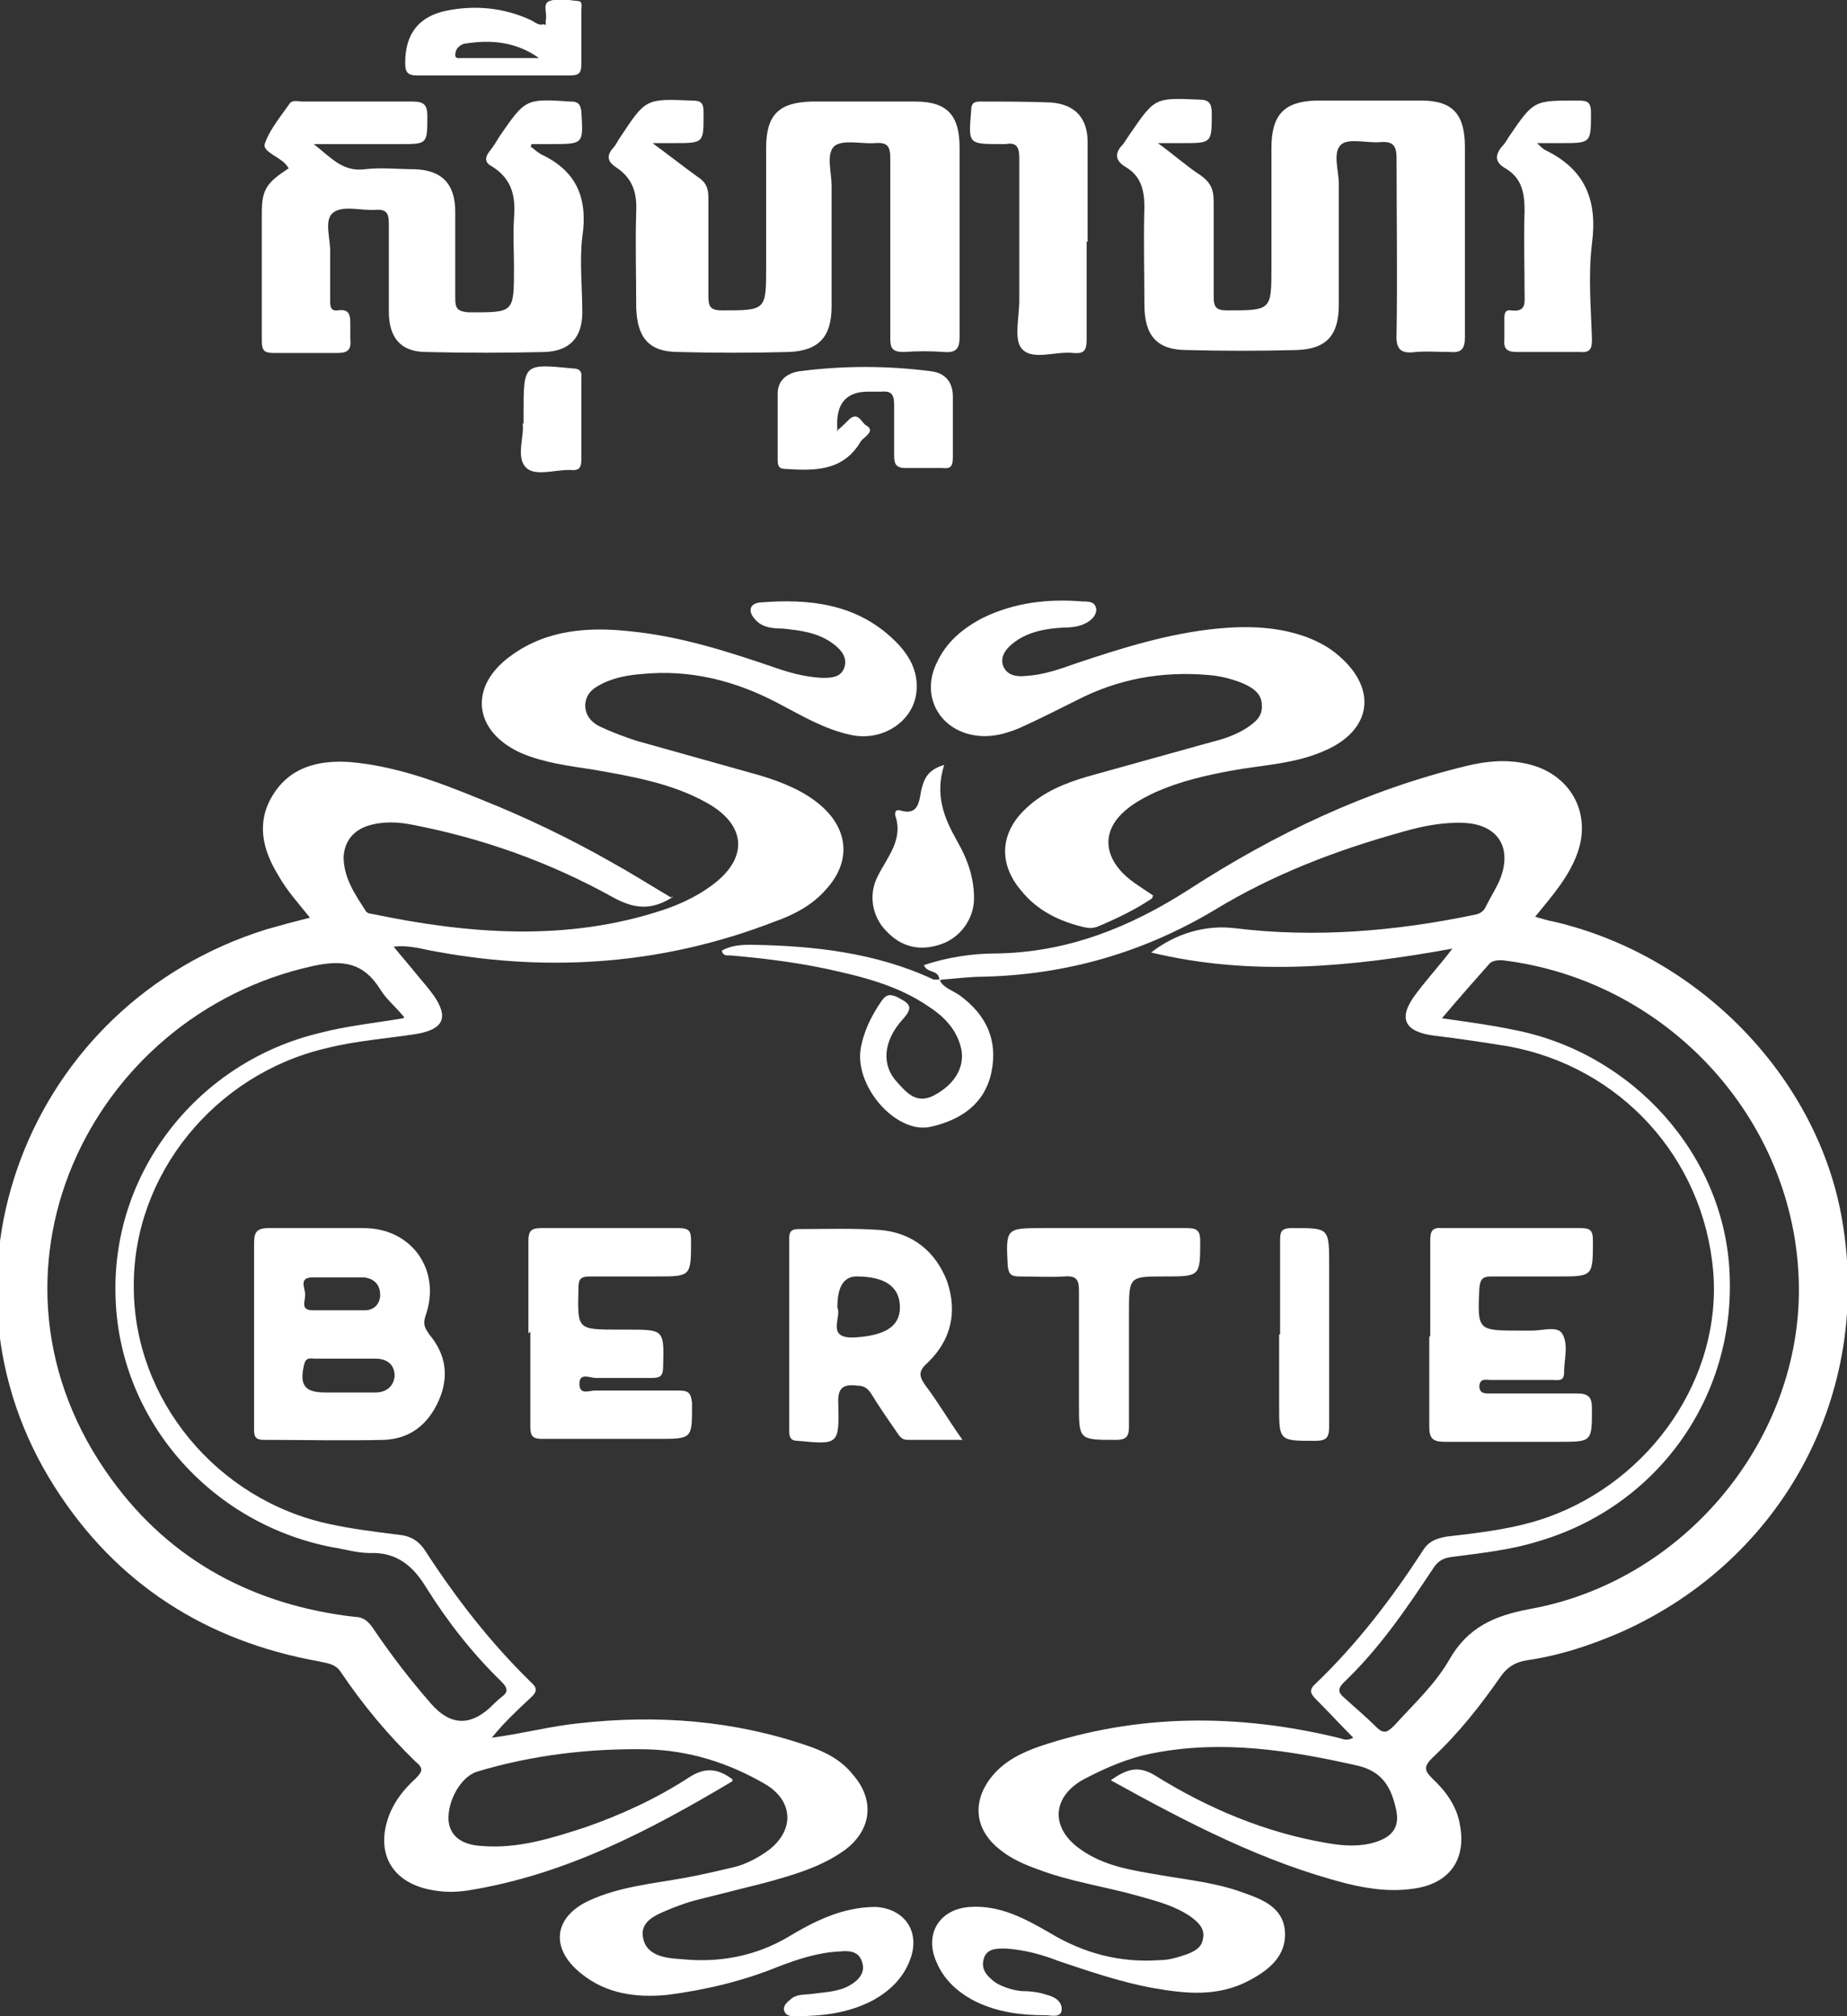 <svg width="55" height="60" viewBox="0 0 55 60" fill="none" xmlns="http://www.w3.org/2000/svg">
<rect x="0" y="0" width="55" height="60" fill="#333333" stroke="none"/>
<g clip-path="url(#clip0_9_938)">
<path d="M20.063 26.676C19.403 27.108 18.887 27.05 18.257 26.705C16.394 25.669 14.388 24.95 12.296 24.547C11.866 24.46 11.407 24.432 10.948 24.576C10.518 24.719 10.261 25.036 10.232 25.496C10.232 26.13 10.576 26.619 10.891 27.108C10.92 27.165 11.006 27.194 11.063 27.194C13.958 27.799 16.881 28.029 19.747 27.079C20.263 26.906 20.75 26.676 21.18 26.36C22.298 25.554 22.241 24.547 21.037 23.885C20.005 23.309 18.83 23.108 17.684 22.906C16.939 22.791 16.222 22.705 15.534 22.417C14.101 21.784 13.929 20.432 15.219 19.511C16.279 18.734 17.54 18.647 18.802 18.791C20.235 18.935 21.61 19.367 22.957 19.827C23.445 20 23.932 20.144 24.476 20.173C24.734 20.173 25.021 20.173 25.136 19.885C25.25 19.568 25.049 19.338 24.82 19.165C24.362 18.82 23.846 18.763 23.301 18.705C23.015 18.705 22.699 18.676 22.499 18.446C22.27 18.216 22.298 17.957 22.642 17.928C24.075 17.813 25.48 17.957 26.597 19.021C27.056 19.453 27.371 19.971 27.285 20.633C27.17 21.496 26.253 22.072 25.336 21.87C24.534 21.698 23.875 21.295 23.158 20.921C21.897 20.259 20.55 19.914 19.117 20.058C18.744 20.086 18.4 20.144 18.056 20.288C17.741 20.432 17.454 20.576 17.426 20.978C17.426 21.352 17.684 21.554 17.97 21.669C18.286 21.813 18.601 21.928 18.945 22.043C20.177 22.389 21.41 22.734 22.642 23.079C23.301 23.28 23.96 23.54 24.476 24C25.279 24.719 25.336 25.669 24.591 26.475C24.19 26.935 23.645 27.223 23.072 27.424C19.805 28.691 16.423 28.95 12.983 28.317C12.611 28.259 12.21 28.115 11.722 28.173C11.98 28.489 12.21 28.748 12.439 29.036C12.611 29.237 12.783 29.439 12.926 29.64C13.356 30.273 13.213 30.619 12.439 30.763C11.55 30.906 10.633 30.964 9.716 31.194C6.391 31.971 3.955 34.964 3.984 38.302C3.984 41.64 6.449 44.633 9.802 45.352C10.461 45.496 11.149 45.583 11.837 45.669C12.21 45.698 12.467 45.842 12.668 46.158C13.585 47.568 14.588 48.863 15.792 50.043C15.993 50.216 16.021 50.331 15.792 50.532C15.391 50.906 14.99 51.281 14.646 51.712C15.534 51.597 16.394 51.367 17.254 51.281C19.575 51.022 21.868 51.194 24.104 51.971C24.591 52.144 25.049 52.374 25.393 52.806C26.053 53.554 25.967 54.446 25.164 55.05C24.448 55.568 23.616 55.798 22.785 56.029C22.098 56.201 21.41 56.374 20.722 56.547C20.492 56.604 20.263 56.691 20.034 56.777C19.633 56.95 19.059 57.122 19.145 57.64C19.231 58.216 19.833 58.273 20.292 58.302C21.41 58.417 22.499 58.216 23.473 57.64C24.046 57.295 24.648 56.978 25.308 56.834C25.565 56.777 25.823 56.748 26.081 56.748C26.97 56.806 27.428 57.525 27.084 58.36C26.884 58.878 26.483 59.252 26.024 59.511C25.279 59.914 24.476 60 23.674 60C23.559 60 23.416 60 23.359 59.856C23.301 59.712 23.416 59.597 23.53 59.511C23.703 59.338 23.932 59.367 24.161 59.338C24.562 59.281 24.964 59.281 25.308 59.079C25.565 58.935 25.766 58.705 25.68 58.417C25.594 58.072 25.308 58.043 25.021 58.072C24.362 58.101 23.76 58.302 23.158 58.532C22.098 58.964 20.98 59.223 19.862 59.367C18.945 59.453 18.056 59.338 17.311 58.734C16.365 57.986 16.48 57.036 17.569 56.547C18.458 56.144 19.432 56.057 20.378 55.885C20.865 55.798 21.352 55.683 21.84 55.568C22.212 55.482 22.585 55.281 22.9 55.05C23.674 54.446 23.616 53.583 22.785 53.093C21.696 52.46 20.521 52.086 19.231 52.057C17.54 52.029 15.849 52.23 14.216 52.719C13.729 52.863 13.327 53.583 13.356 54.158C13.385 54.619 13.729 54.906 14.359 54.935C15.419 55.022 16.423 54.705 17.397 54.389C18.486 54.014 19.547 53.525 20.521 52.892C21.008 52.575 21.381 52.633 21.811 52.95V53.007C19.346 54.475 16.824 55.798 13.929 56.259C13.557 56.316 13.184 56.316 12.783 56.23C11.665 56 11.178 55.137 11.579 54.043C11.751 53.583 12.038 53.237 12.382 52.921C12.553 52.748 12.639 52.633 12.382 52.432C11.55 51.626 10.805 50.734 10.146 49.755C9.974 49.496 9.716 49.496 9.487 49.439C6.133 48.834 3.468 47.137 1.634 44.259C-2.321 38.072 0.803 29.87 7.939 27.655C8.34 27.54 8.77 27.424 9.229 27.309C8.885 26.878 8.541 26.504 8.283 26.043C7.824 25.295 7.624 24.489 8.111 23.683C8.627 22.82 9.487 22.619 10.404 22.676C11.751 22.791 13.012 23.252 14.273 23.77C15.649 24.317 16.967 24.95 18.228 25.669C18.802 25.986 19.346 26.331 19.977 26.705L20.063 26.676ZM12.038 30.273C11.78 29.957 11.493 29.727 11.321 29.439C10.834 28.662 10.232 28.547 9.315 28.748C2.637 30.216 -1.089 37.986 3.325 44.029C5.102 46.475 7.595 47.77 10.547 48.115C10.805 48.115 10.948 48.23 11.092 48.432C11.636 49.237 12.21 49.986 12.84 50.705C13.394 51.338 13.977 51.377 14.588 50.82C14.588 50.82 14.818 50.59 14.932 50.504C15.133 50.36 15.133 50.245 14.932 50.043C14.072 49.209 13.327 48.259 12.697 47.252C12.296 46.59 11.808 46.187 11.006 46.216C10.633 46.216 10.261 46.101 9.888 46.043C6.191 45.324 3.497 42.158 3.439 38.504C3.353 34.849 5.904 31.597 9.544 30.734C10.318 30.532 11.149 30.446 12.009 30.302L12.038 30.273Z" fill="white"/>
<path d="M27.973 29.18C27.973 28.835 27.6 28.979 27.514 28.72C28.202 28.489 28.947 28.374 29.664 28.374C31.785 28.345 33.648 27.597 35.396 26.475C37.976 24.806 40.698 23.511 43.679 22.791C44.281 22.648 44.854 22.59 45.485 22.734C46.746 23.022 47.405 24.173 46.975 25.381C46.717 26.101 46.23 26.648 45.714 27.281C45.915 27.338 46.087 27.396 46.258 27.424C50.615 28.432 54.14 32.086 54.857 36.317C55.745 41.468 53.108 46.389 48.322 48.547C47.405 48.95 46.459 49.266 45.456 49.41C45.112 49.468 44.883 49.612 44.682 49.899C44.08 50.763 43.421 51.597 42.647 52.317C42.389 52.576 42.418 52.691 42.647 52.921C43.048 53.295 43.392 53.755 43.478 54.331C43.65 55.281 43.221 55.971 42.275 56.173C41.558 56.317 40.813 56.23 40.125 56.058C37.632 55.425 35.367 54.245 33.075 52.978C33.533 52.662 33.877 52.518 34.393 52.835C35.969 53.813 37.66 54.532 39.523 54.849C40.011 54.935 40.498 54.964 40.956 54.82C41.501 54.648 41.702 54.331 41.558 53.784C41.415 53.18 41.157 52.719 40.44 52.547C38.406 52.086 36.399 51.77 34.336 52.173C33.59 52.317 32.931 52.604 32.272 52.95C31.326 53.468 31.269 54.389 32.157 55.022C32.874 55.54 33.705 55.655 34.536 55.799C35.367 55.943 36.227 56.029 37.001 56.317C37.574 56.518 38.205 56.748 38.262 57.468C38.319 58.187 37.804 58.619 37.202 58.935C36.285 59.425 35.339 59.338 34.364 59.166C33.39 58.993 32.473 58.676 31.527 58.36C31.011 58.158 30.466 58.014 29.922 57.986C29.664 57.986 29.377 57.986 29.291 58.302C29.205 58.619 29.406 58.82 29.635 58.993C29.865 59.137 30.151 59.223 30.409 59.252C30.667 59.252 30.925 59.281 31.183 59.367C31.412 59.425 31.642 59.568 31.613 59.827C31.584 60.058 31.298 59.971 31.126 59.971C30.409 59.971 29.721 59.885 29.062 59.568C28.546 59.309 28.116 58.935 27.887 58.389C27.514 57.554 27.973 56.806 28.89 56.748C29.779 56.691 30.524 57.094 31.269 57.525C32.272 58.13 33.361 58.417 34.536 58.331C34.823 58.331 35.081 58.245 35.339 58.158C35.568 58.072 35.797 57.957 35.826 57.669C35.883 57.381 35.654 57.18 35.453 57.036C34.995 56.719 34.45 56.576 33.934 56.432C32.931 56.144 31.871 56 30.896 55.626C30.495 55.482 30.094 55.309 29.75 55.022C29.033 54.446 28.947 53.64 29.492 52.921C29.865 52.432 30.381 52.173 30.954 51.971C33.877 50.993 36.858 50.993 39.839 51.712C39.982 51.741 40.096 51.827 40.297 51.712C39.925 51.338 39.581 50.964 39.208 50.59C39.036 50.417 38.95 50.302 39.179 50.101C40.412 48.921 41.444 47.568 42.361 46.158C42.533 45.871 42.762 45.784 43.077 45.727C44.08 45.612 45.112 45.496 46.087 45.151C49.211 44.029 51.274 40.95 51.016 37.842C50.73 34.446 48.236 31.741 44.911 31.137C44.195 31.022 43.45 30.907 42.705 30.82C41.816 30.705 41.615 30.302 42.16 29.583C42.504 29.122 42.877 28.72 43.249 28.23C40.24 28.777 37.259 29.065 34.278 28.345C35.023 27.77 35.912 27.511 36.8 27.626C39.179 27.914 41.558 27.712 43.908 27.223C44.08 27.194 44.195 27.108 44.252 26.964C44.396 26.676 44.568 26.417 44.682 26.13C45.026 25.209 44.596 24.547 43.622 24.489C42.991 24.46 42.389 24.576 41.788 24.748C39.81 25.295 37.918 26.014 36.17 27.079C34.049 28.345 31.756 29.007 29.291 29.065C28.89 29.065 28.46 29.122 28.059 29.151L27.973 29.18ZM42.934 30.302C43.736 30.417 44.396 30.504 45.083 30.648C48.637 31.338 51.36 34.389 51.504 37.899C51.675 41.583 49.354 44.835 45.8 45.87C44.969 46.13 44.109 46.216 43.249 46.331C42.991 46.36 42.819 46.446 42.676 46.676C41.873 47.885 41.071 49.065 40.011 50.072C39.81 50.273 39.867 50.389 40.039 50.532C40.354 50.82 40.698 51.108 40.985 51.396C41.214 51.626 41.329 51.54 41.529 51.338C42.103 50.705 42.733 50.13 43.163 49.381C43.708 48.432 44.482 48.086 45.542 47.885C50.07 47.079 53.51 42.993 53.567 38.504C53.624 33.496 49.755 29.18 44.739 28.576C44.596 28.576 44.482 28.576 44.367 28.662C43.908 29.18 43.45 29.698 42.963 30.273L42.934 30.302Z" fill="white"/>
<path d="M34.479 4.259C34.995 4.633 35.339 4.95 35.74 5.209C36.026 5.41 36.141 5.611 36.141 5.986C36.141 6.935 36.141 7.885 36.141 8.835C36.141 9.151 36.227 9.237 36.542 9.237C37.861 9.237 37.861 9.237 37.861 7.942C37.861 6.763 37.861 5.583 37.861 4.403C37.861 3.424 38.233 3.022 39.179 2.993C40.24 2.993 41.3 2.993 42.332 2.993C43.278 2.993 43.622 3.424 43.622 4.374C43.622 6.273 43.622 8.144 43.622 10.043C43.622 10.389 43.507 10.504 43.192 10.475C42.848 10.475 42.504 10.446 42.16 10.475C41.73 10.532 41.558 10.417 41.587 9.928C41.615 8.201 41.587 6.446 41.587 4.719C41.587 4.317 41.472 4.201 41.099 4.23C40.698 4.259 40.182 4.115 39.953 4.288C39.666 4.518 39.867 5.065 39.867 5.468C39.867 6.676 39.867 7.856 39.867 9.065C39.867 9.986 39.495 10.389 38.606 10.417C37.517 10.446 36.428 10.446 35.339 10.417C34.45 10.417 34.078 9.986 34.078 9.065C34.078 8.086 34.049 7.108 34.078 6.158C34.078 5.64 33.963 5.237 33.533 4.978C33.189 4.777 33.189 4.547 33.447 4.288C33.504 4.201 33.562 4.115 33.619 4.029C34.393 2.906 34.364 2.906 35.711 2.964C35.998 2.964 36.084 3.079 36.084 3.367C36.084 4.259 36.084 4.259 35.224 4.259C34.995 4.259 34.794 4.259 34.422 4.259H34.479Z" fill="white"/>
<path d="M19.432 4.259C19.977 4.662 20.378 4.978 20.779 5.266C21.008 5.41 21.094 5.583 21.094 5.87C21.094 6.849 21.094 7.827 21.094 8.777C21.094 9.094 21.123 9.237 21.496 9.237C22.814 9.237 22.814 9.237 22.814 7.942C22.814 6.763 22.814 5.583 22.814 4.403C22.814 3.424 23.187 3.05 24.161 3.022C25.193 3.022 26.225 3.022 27.256 3.022C28.231 3.022 28.575 3.453 28.575 4.403C28.575 6.273 28.575 8.144 28.575 10.014C28.575 10.36 28.489 10.504 28.116 10.475C27.715 10.446 27.314 10.446 26.913 10.475C26.569 10.475 26.511 10.36 26.511 10.072C26.511 8.288 26.511 6.504 26.511 4.719C26.511 4.345 26.425 4.23 26.053 4.259C25.651 4.288 25.107 4.144 24.849 4.345C24.591 4.576 24.763 5.122 24.763 5.525C24.763 6.734 24.763 7.914 24.763 9.122C24.763 10.014 24.39 10.446 23.473 10.475C22.384 10.504 21.295 10.504 20.206 10.475C19.317 10.475 18.973 10.043 18.945 9.151C18.945 8.201 18.916 7.252 18.945 6.302C18.973 5.727 18.83 5.295 18.343 4.978C18.085 4.806 18.056 4.633 18.257 4.403C18.343 4.317 18.4 4.173 18.486 4.058C19.231 2.935 19.231 2.935 20.607 2.993C20.865 2.993 20.951 3.05 20.951 3.338C20.951 4.259 20.98 4.259 20.062 4.259C19.862 4.259 19.661 4.259 19.289 4.259H19.432Z" fill="white"/>
<path d="M15.821 4.374C15.821 4.374 16.021 4.547 16.136 4.604C17.168 5.094 17.512 5.899 17.34 7.05C17.254 7.77 17.34 8.547 17.34 9.295C17.34 10.043 16.967 10.446 16.222 10.475C15.047 10.504 13.872 10.504 12.697 10.475C11.923 10.475 11.579 10.043 11.579 9.266C11.579 8.403 11.579 7.568 11.579 6.705C11.579 6.388 11.55 6.216 11.178 6.245C10.748 6.273 10.203 6.101 9.917 6.331C9.63 6.561 9.859 7.137 9.831 7.568C9.831 8.029 9.831 8.46 9.831 8.921C9.831 9.094 9.831 9.266 10.06 9.237C10.432 9.18 10.432 9.41 10.432 9.698C10.432 9.842 10.432 9.986 10.432 10.101C10.461 10.389 10.375 10.504 10.06 10.504C9.429 10.504 8.77 10.504 8.14 10.504C7.853 10.504 7.796 10.417 7.796 10.13C7.796 8.863 7.796 7.597 7.796 6.331C7.796 5.64 7.939 5.439 8.598 5.007C8.569 4.978 8.541 4.921 8.512 4.892C8.312 4.662 7.824 4.518 7.882 4.288C8.025 3.856 8.369 3.453 8.627 3.079C8.713 2.964 8.885 3.022 9.028 3.022C10.117 3.022 11.206 3.022 12.295 3.022C12.639 3.022 12.725 3.137 12.725 3.453C12.725 4.288 12.725 4.288 11.923 4.288C11.12 4.288 10.289 4.288 9.343 4.288C9.859 4.691 10.203 5.122 10.862 5.036C11.35 4.978 11.866 5.036 12.353 5.036C13.155 5.065 13.556 5.468 13.556 6.302C13.556 7.165 13.556 8 13.556 8.863C13.556 9.18 13.614 9.266 13.958 9.295C15.305 9.295 15.305 9.324 15.305 7.971C15.305 7.482 15.276 6.993 15.305 6.504C15.362 5.842 15.248 5.324 14.646 4.95C14.416 4.835 14.445 4.662 14.588 4.489C14.703 4.345 14.789 4.201 14.875 4.058C15.649 2.935 15.649 2.935 16.996 3.022C17.196 3.022 17.282 3.079 17.311 3.309C17.368 4.288 17.397 4.288 16.394 4.288C16.193 4.288 16.021 4.288 15.821 4.288C15.821 4.317 15.821 4.345 15.792 4.403L15.821 4.374Z" fill="white"/>
<path d="M34.307 26.734C33.791 27.079 33.247 27.338 32.702 27.568C32.559 27.626 32.444 27.626 32.301 27.597C31.556 27.424 30.896 27.108 30.409 26.504C29.721 25.698 29.779 24.777 30.552 24.058C31.068 23.568 31.699 23.309 32.387 23.108C33.619 22.763 34.88 22.417 36.113 22.072C36.457 21.986 36.8 21.87 37.116 21.669C37.374 21.496 37.603 21.324 37.574 20.978C37.574 20.633 37.288 20.46 37.03 20.345C36.686 20.201 36.342 20.115 35.969 20.086C34.594 19.971 33.304 20.201 32.072 20.834C31.498 21.122 30.925 21.41 30.352 21.669C29.865 21.87 29.377 21.986 28.833 21.842C27.887 21.583 27.457 20.633 27.887 19.741C28.174 19.108 28.661 18.705 29.263 18.389C30.209 17.928 31.212 17.813 32.243 17.899C32.415 17.899 32.616 17.899 32.645 18.13C32.645 18.331 32.501 18.446 32.358 18.532C32.157 18.648 31.899 18.676 31.67 18.676C31.154 18.705 30.638 18.791 30.209 19.108C29.979 19.281 29.779 19.511 29.865 19.799C29.979 20.115 30.294 20.144 30.552 20.115C31.068 20.086 31.556 19.914 32.043 19.741C33.419 19.281 34.794 18.849 36.256 18.705C37.173 18.619 38.062 18.648 38.921 18.964C39.294 19.108 39.609 19.281 39.896 19.54C41.014 20.518 40.842 21.727 39.466 22.331C38.578 22.734 37.603 22.763 36.657 22.935C35.883 23.079 35.138 23.252 34.422 23.568C34.049 23.741 33.676 23.942 33.39 24.23C32.903 24.719 32.874 25.324 33.333 25.87C33.59 26.187 33.963 26.389 34.336 26.648L34.307 26.734Z" fill="white"/>
<path d="M7.566 39.712C7.566 38.82 7.566 37.899 7.566 37.007C7.566 36.691 7.624 36.547 7.996 36.547C8.942 36.547 9.888 36.547 10.834 36.547C12.267 36.547 13.155 37.813 12.668 39.166C12.582 39.425 12.668 39.54 12.783 39.712C13.27 40.288 13.384 40.95 13.069 41.669C12.754 42.389 12.209 42.82 11.436 42.849C10.232 42.878 9.057 42.849 7.853 42.849C7.566 42.849 7.566 42.705 7.566 42.504C7.566 41.554 7.566 40.633 7.566 39.683V39.712ZM10.261 41.439C10.576 41.439 10.891 41.439 11.178 41.439C11.493 41.439 11.722 41.266 11.751 40.95C11.751 40.604 11.522 40.432 11.178 40.432C10.576 40.432 9.974 40.432 9.372 40.432C9.257 40.432 9.114 40.374 9.057 40.604C8.913 41.209 9.057 41.439 9.687 41.439C9.888 41.439 10.06 41.439 10.261 41.439ZM10.089 38.014C9.831 38.014 9.573 38.014 9.315 38.014C8.856 38.014 9.114 38.36 9.085 38.561C9.085 38.734 8.942 38.993 9.315 38.993C9.831 38.993 10.347 38.993 10.862 38.993C11.149 38.993 11.321 38.791 11.321 38.532C11.321 38.245 11.149 38.043 10.834 38.014C10.576 38.014 10.318 38.014 10.06 38.014H10.089Z" fill="white"/>
<path d="M42.59 39.741C42.59 38.791 42.59 37.87 42.59 36.921C42.59 36.633 42.647 36.518 42.962 36.547C44.338 36.547 45.685 36.547 47.061 36.547C47.348 36.547 47.434 36.604 47.434 36.921C47.434 37.986 47.434 37.986 46.402 37.986C45.743 37.986 45.083 37.986 44.424 37.986C44.166 37.986 44.08 38.043 44.052 38.331C43.994 39.597 43.994 39.597 45.255 39.597C45.37 39.597 45.485 39.597 45.628 39.597C45.943 39.597 46.373 39.453 46.517 39.684C46.717 40 46.574 40.46 46.574 40.863C46.574 41.122 46.373 41.065 46.23 41.065C45.599 41.065 44.997 41.065 44.367 41.065C44.252 41.065 44.08 41.007 44.052 41.237C44.052 41.468 44.195 41.468 44.367 41.468C45.227 41.468 46.087 41.468 46.946 41.468C47.319 41.468 47.405 41.583 47.405 41.928C47.405 42.907 47.405 42.907 46.431 42.907C45.284 42.907 44.138 42.907 43.02 42.907C42.647 42.907 42.561 42.791 42.561 42.446C42.561 41.554 42.561 40.691 42.561 39.799L42.59 39.741Z" fill="white"/>
<path d="M28.603 42.849C28.001 42.849 27.514 42.849 27.027 42.849C26.826 42.849 26.769 42.705 26.683 42.59C26.425 42.216 26.167 41.842 25.938 41.468C25.823 41.295 25.709 41.237 25.537 41.237C25.107 41.18 24.935 41.295 24.963 41.784C24.992 42.993 24.963 42.993 23.76 42.878C23.559 42.878 23.502 42.791 23.502 42.59C23.502 40.662 23.502 38.734 23.502 36.834C23.502 36.633 23.588 36.576 23.788 36.576C24.591 36.576 25.422 36.547 26.224 36.604C27.17 36.691 27.858 37.237 28.202 38.13C28.517 39.05 28.317 39.885 27.629 40.547C27.371 40.777 27.342 40.921 27.543 41.209C27.916 41.698 28.231 42.245 28.661 42.849H28.603ZM24.935 38.907C25.078 39.194 24.562 39.856 25.479 39.799C26.339 39.741 26.798 39.482 26.798 38.907C26.798 38.302 26.368 37.986 25.508 37.986C25.126 37.986 24.935 38.293 24.935 38.907Z" fill="white"/>
<path d="M15.735 39.683C15.735 38.763 15.735 37.842 15.735 36.921C15.735 36.633 15.821 36.547 16.108 36.547C17.483 36.547 18.83 36.547 20.206 36.547C20.521 36.547 20.578 36.633 20.578 36.921C20.578 37.986 20.578 37.986 19.547 37.986C18.887 37.986 18.228 37.986 17.569 37.986C17.282 37.986 17.225 38.072 17.225 38.331C17.197 39.568 17.168 39.568 18.429 39.568H18.687C19.776 39.568 19.776 39.568 19.747 40.662C19.747 40.95 19.661 41.007 19.403 41.007C18.859 41.007 18.286 41.007 17.741 41.007C17.569 41.007 17.254 40.834 17.254 41.18C17.254 41.525 17.541 41.381 17.712 41.381C18.544 41.381 19.375 41.381 20.206 41.381C20.493 41.381 20.578 41.439 20.607 41.755C20.607 42.82 20.636 42.82 19.575 42.82C18.429 42.82 17.311 42.82 16.165 42.82C15.878 42.82 15.792 42.763 15.792 42.446C15.792 41.496 15.792 40.575 15.792 39.626L15.735 39.683Z" fill="white"/>
<path d="M32.358 7.194C32.358 8.173 32.358 9.122 32.358 10.101C32.358 10.446 32.272 10.532 31.957 10.504C31.441 10.446 30.753 10.734 30.438 10.389C30.18 10.13 30.352 9.439 30.352 8.95C30.352 7.54 30.352 6.101 30.352 4.691C30.352 4.374 30.266 4.23 29.95 4.288C29.893 4.288 29.836 4.288 29.807 4.288C28.833 4.288 28.833 4.288 28.919 3.309C28.919 3.137 28.947 3.022 29.177 3.022C29.893 3.022 30.581 3.022 31.297 3.05C32.014 3.108 32.387 3.511 32.387 4.23C32.387 5.209 32.387 6.216 32.387 7.194H32.358Z" fill="white"/>
<path d="M32.874 36.547C33.676 36.547 34.508 36.547 35.31 36.547C35.597 36.547 35.74 36.575 35.74 36.921C35.74 37.986 35.74 37.986 34.679 37.986C33.619 37.986 33.619 37.986 33.619 39.079C33.619 40.201 33.619 41.324 33.619 42.446C33.619 42.763 33.533 42.849 33.218 42.849C32.129 42.849 32.129 42.849 32.129 41.784C32.129 40.662 32.129 39.54 32.129 38.417C32.129 38.101 32.071 37.957 31.699 37.986C31.24 38.014 30.81 37.986 30.352 37.986C30.122 37.986 30.036 37.928 30.008 37.669C29.95 36.547 29.95 36.547 31.068 36.547C31.641 36.547 32.243 36.547 32.816 36.547H32.874Z" fill="white"/>
<path d="M45.771 4.259C45.771 4.259 45.943 4.432 46.001 4.46C47.204 5.036 47.577 5.957 47.405 7.252C47.29 8.201 47.376 9.151 47.405 10.101C47.405 10.388 47.347 10.504 47.032 10.475C46.402 10.475 45.8 10.475 45.169 10.475C44.883 10.475 44.768 10.388 44.797 10.101C44.797 9.899 44.797 9.698 44.797 9.468C44.797 9.324 44.825 9.209 44.997 9.237C45.456 9.295 45.399 9.007 45.399 8.719C45.399 7.914 45.37 7.079 45.399 6.273C45.399 5.727 45.313 5.295 44.825 5.007C44.51 4.834 44.51 4.604 44.739 4.345C44.825 4.259 44.883 4.144 44.94 4.058C45.685 2.964 45.685 2.993 47.004 2.993C47.29 2.993 47.376 3.05 47.376 3.367C47.376 4.259 47.376 4.259 46.488 4.259C46.287 4.259 46.087 4.259 45.771 4.259Z" fill="white"/>
<path d="M24.906 12.835C25.078 12.691 25.193 12.576 25.308 12.46C25.566 12.259 25.651 12.576 25.795 12.662C25.995 12.777 25.881 12.892 25.795 12.979C25.737 13.036 25.651 13.094 25.623 13.151C25.107 14.014 24.276 14.014 23.416 13.957C23.215 13.957 23.158 13.899 23.158 13.698C23.158 13.036 23.158 12.374 23.158 11.712C23.158 11.309 23.445 11.108 23.788 11.05C25.107 10.878 26.425 10.878 27.744 11.05C28.145 11.108 28.374 11.367 28.374 11.799C28.374 12.403 28.374 13.007 28.374 13.611C28.374 13.87 28.317 13.957 28.059 13.928C27.686 13.928 27.342 13.928 26.97 13.928C26.683 13.928 26.626 13.813 26.626 13.554C26.626 13.065 26.626 12.547 26.626 12.058C26.626 11.77 26.569 11.626 26.253 11.655C26.11 11.655 25.967 11.655 25.852 11.655C25.183 11.655 24.878 12.029 24.935 12.777L24.906 12.835Z" fill="white"/>
<path d="M27.973 29.151C28.088 29.41 28.374 29.468 28.604 29.64C29.377 30.216 29.721 30.964 29.521 31.914C29.32 32.863 28.604 33.324 27.744 33.525C26.741 33.784 25.479 32.403 25.623 31.252C25.709 30.705 25.938 30.245 26.253 29.784C26.397 29.583 26.511 29.583 26.712 29.669C27.027 29.842 27.256 29.928 26.884 30.331C26.282 30.993 26.253 31.712 26.712 32.201C26.998 32.518 27.285 32.863 27.801 32.604C28.403 32.288 28.718 31.799 28.632 31.252C28.517 30.676 28.145 30.273 27.658 29.957C26.741 29.324 25.68 29.065 24.62 28.834C23.674 28.633 22.728 28.518 21.754 28.432C21.668 28.432 21.524 28.46 21.496 28.288C21.754 28.144 22.04 28.115 22.355 28.115C24.218 28.144 26.081 28.345 27.801 29.151C27.83 29.151 27.887 29.151 27.944 29.151H27.973Z" fill="white"/>
<path d="M28.116 22.763C27.83 23.655 28.116 24.345 28.489 25.007C28.804 25.554 29.005 26.101 29.005 26.734C29.005 27.338 28.604 27.885 28.059 28.086C27.428 28.317 26.855 28.201 26.397 27.712C25.967 27.281 25.852 26.619 26.139 26.072C26.425 25.496 26.913 24.978 26.655 24.259C26.655 24.173 26.655 24.086 26.798 24.115C27.342 24.288 27.371 23.856 27.428 23.54C27.514 23.166 27.629 22.907 28.116 22.763Z" fill="white"/>
<path d="M38.119 39.712C38.119 38.791 38.119 37.871 38.119 36.95C38.119 36.691 38.119 36.547 38.463 36.547C39.58 36.547 39.58 36.518 39.58 37.669C39.58 39.252 39.58 40.863 39.58 42.446C39.58 42.791 39.495 42.878 39.151 42.878C38.09 42.878 38.09 42.878 38.09 41.842C38.09 41.122 38.09 40.432 38.09 39.712H38.119Z" fill="white"/>
<path d="M16.251 0.748C16.251 0.748 16.251 0.662 16.251 0.604C16.308 0.403 16.136 0.115 16.365 0.029C16.623 -0.058 16.91 -2.67476e-05 17.196 0.029C17.368 0.029 17.311 0.201 17.311 0.317C17.311 0.863 17.311 1.381 17.311 1.928C17.311 2.187 17.225 2.245 16.967 2.245C15.448 2.245 13.929 2.245 12.41 2.245C12.123 2.245 12.066 2.129 12.066 1.87C12.066 1.007 12.467 0.489 13.299 0.317C14.158 0.144 15.018 0.23 15.821 0.604C15.935 0.662 16.05 0.777 16.193 0.719L16.251 0.748ZM16.05 1.727C15.362 1.237 14.617 1.18 13.872 1.295C13.786 1.295 13.7 1.352 13.643 1.41C13.585 1.468 13.556 1.554 13.556 1.64C13.556 1.755 13.671 1.727 13.757 1.727C14.531 1.727 15.276 1.727 16.05 1.727Z" fill="white"/>
<path d="M15.591 12.604V12.288C15.591 10.82 15.591 10.82 17.053 10.964C17.254 10.964 17.34 11.05 17.311 11.252C17.311 12.057 17.311 12.892 17.311 13.698C17.311 13.928 17.225 14.014 16.996 13.986C16.996 13.986 16.967 13.986 16.939 13.986C16.48 13.986 15.907 14.187 15.649 13.899C15.362 13.583 15.62 12.978 15.563 12.604H15.591Z" fill="white"/>
</g>
<defs>
<clipPath id="clip0_9_938">
<rect width="55" height="60" fill="white"/>
</clipPath>
</defs>
</svg>
